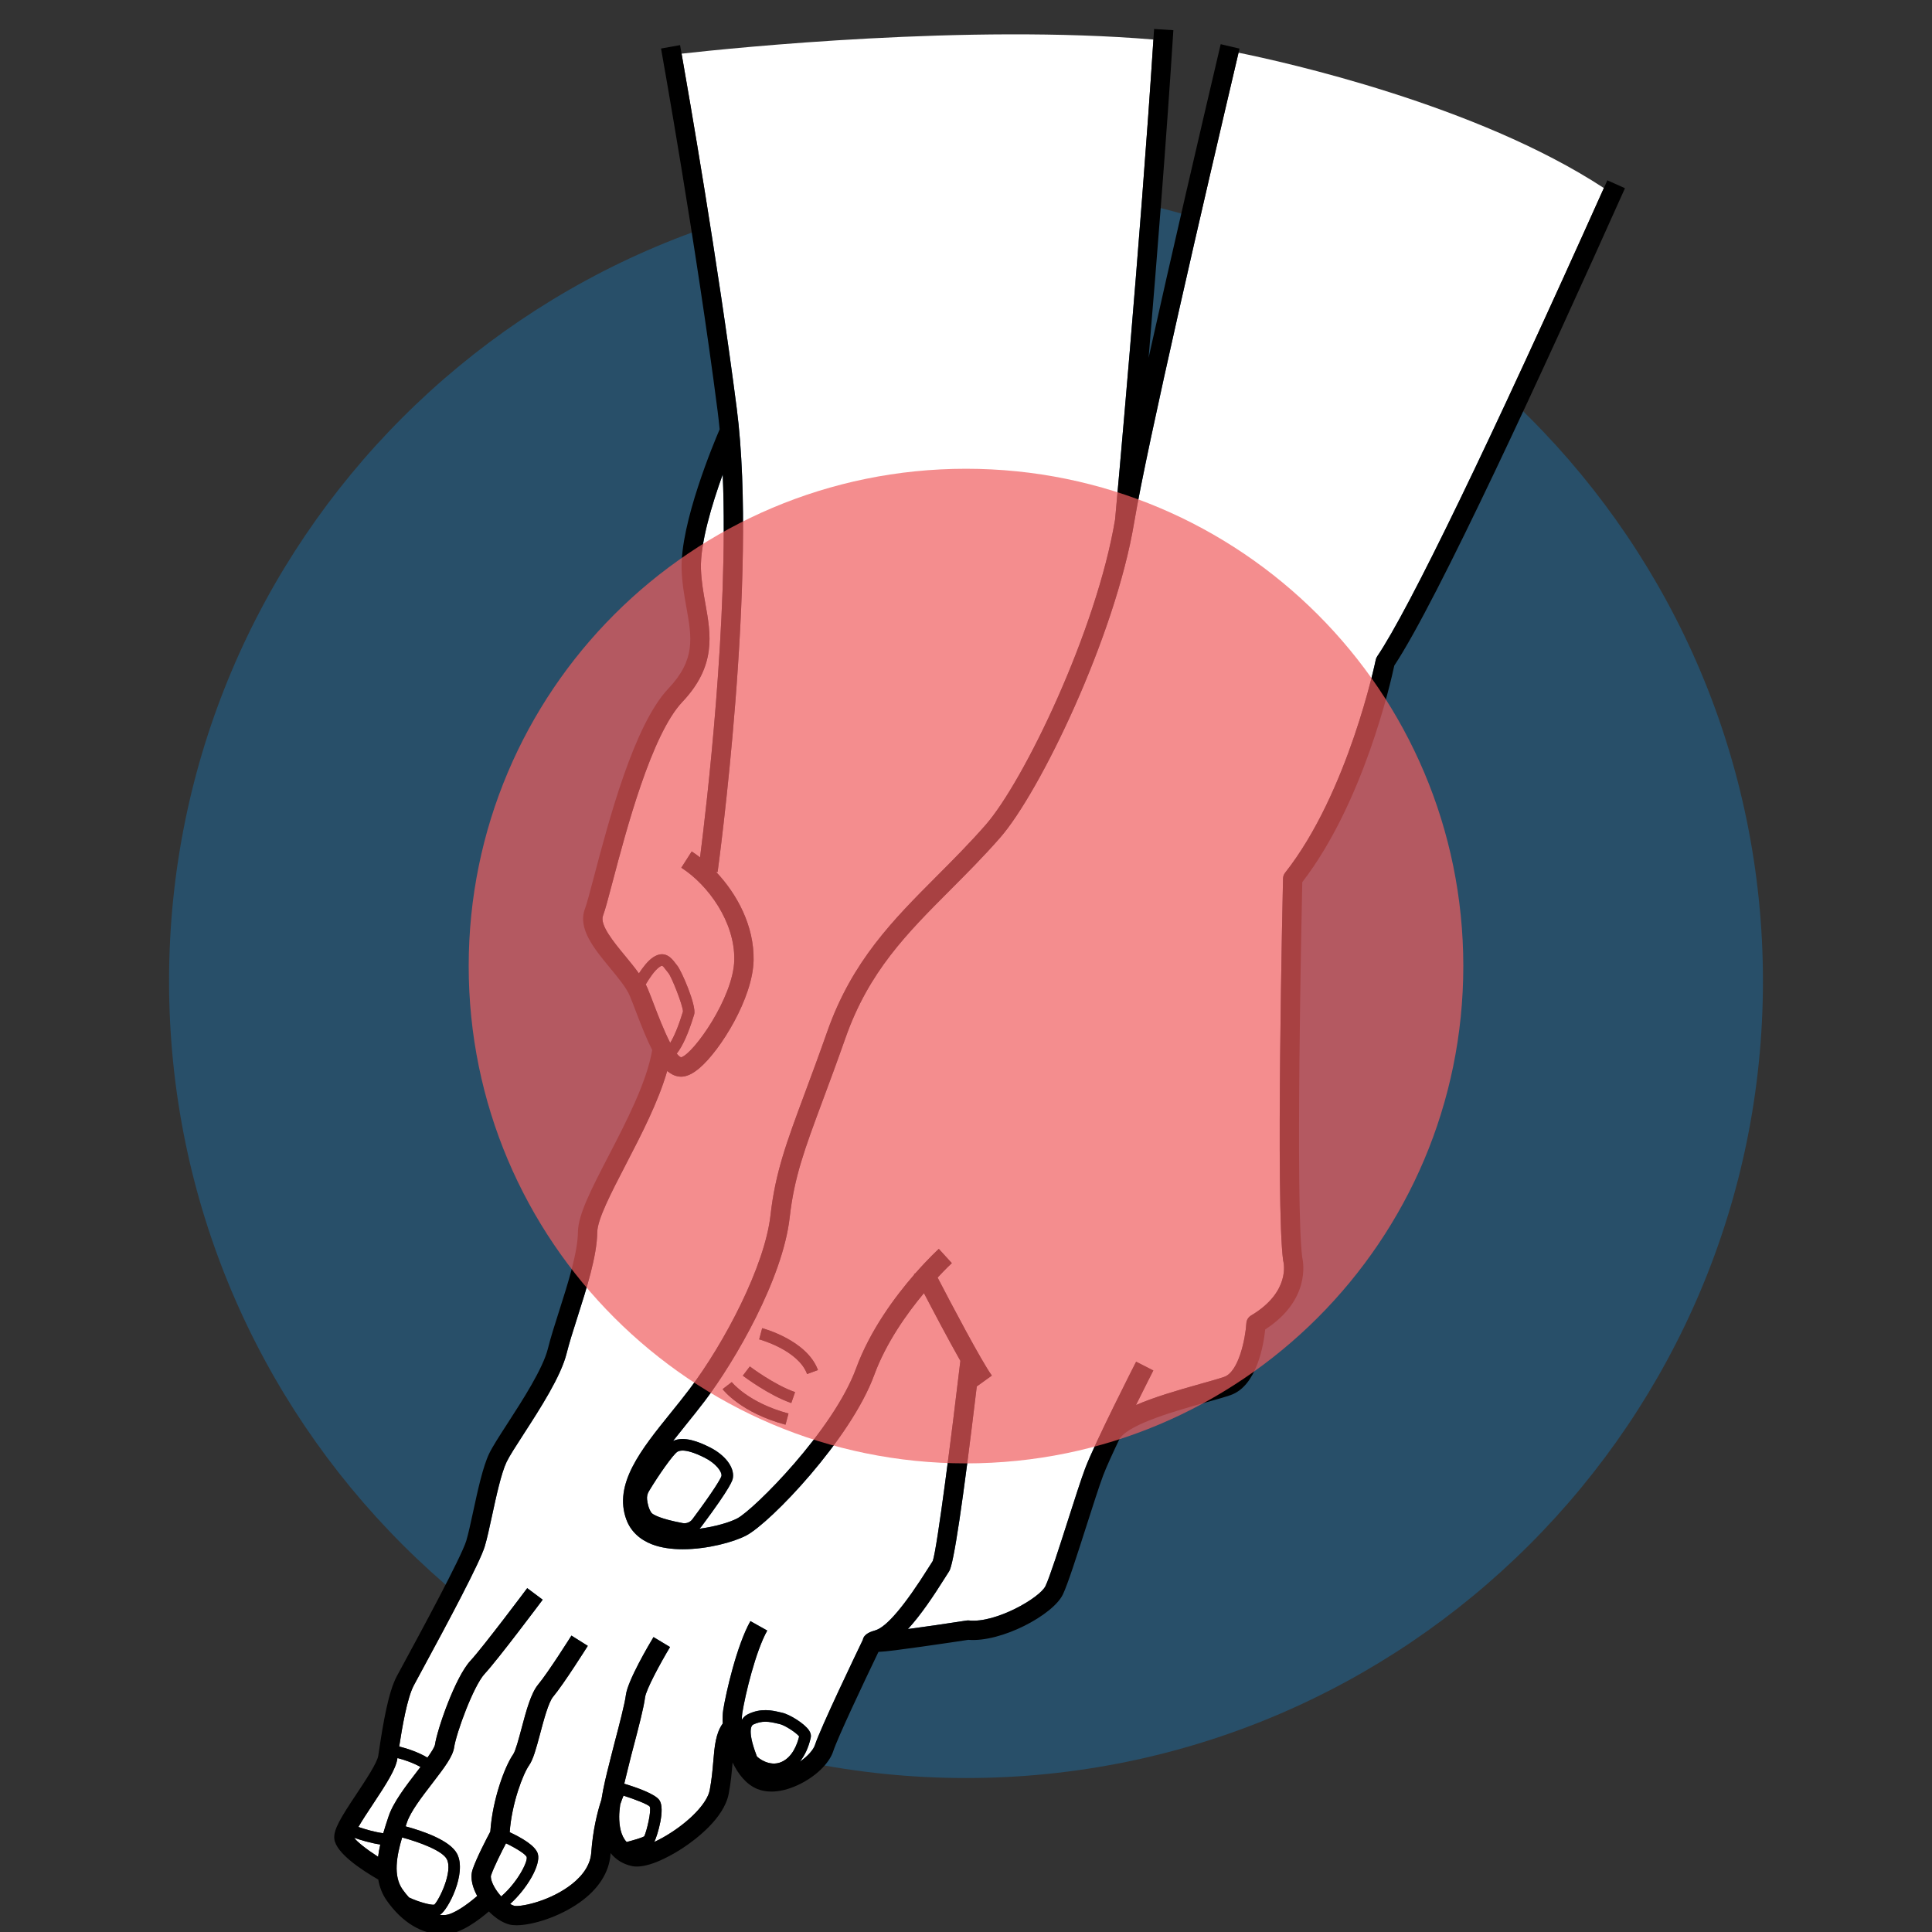 <svg xmlns="http://www.w3.org/2000/svg" fill="none" viewBox="0 0 400 400" height="400" width="400">
<rect x="0" y="0" width="400" height="400" fill="#333333" stroke="none"/>
<g clip-path="url(#clip0_908_685)">
<path fill="#1878BA" d="M200 368.123C291.127 368.123 365 294.25 365 203.123C365 111.996 291.127 38.123 200 38.123C108.873 38.123 35 111.996 35 203.123C35 294.25 108.873 368.123 200 368.123Z" opacity="0.4"></path>
<path fill="white" d="M141.401 209.404C141.383 208.157 139.056 202.247 138.372 201.443C138.193 201.242 138.021 201.014 137.848 200.784C137.12 199.815 137.108 199.818 136.529 200.211C135.56 200.866 134.432 202.557 133.696 203.812C133.832 204.077 133.958 204.343 134.069 204.609C134.498 205.633 134.961 206.845 135.452 208.136C136.116 209.878 137.447 213.369 138.758 215.911C139.471 214.754 140.354 212.825 141.34 209.603L141.401 209.404Z"></path>
<path fill="white" d="M145.123 117.792C145.208 120.337 145.634 122.719 146.047 125.022C147.177 131.33 148.345 137.854 141.273 145.325C134.871 152.089 129.641 171.924 126.83 182.58C125.941 185.95 125.3 188.385 124.848 189.577C124.124 191.483 127.059 195.037 129.417 197.894C130.443 199.137 131.434 200.343 132.279 201.532C133.067 200.32 134.111 198.949 135.184 198.223C137.667 196.544 139.137 198.506 139.766 199.342C139.899 199.519 140.029 199.695 140.167 199.85C141.058 200.852 144.27 208.283 143.718 210.036L143.635 210.305C142.51 213.981 141.35 216.56 140.12 218.135C140.44 218.537 140.743 218.82 141.014 218.904C143.521 218.242 151.876 206.526 152.023 198.738C152.172 190.904 146.618 183.207 141.056 179.654L143.21 176.283C143.785 176.65 144.362 177.069 144.937 177.512C146.236 167.345 150.899 128.101 149.631 98.227C147.439 104.302 144.945 112.469 145.123 117.792Z"></path>
<path fill="white" d="M207.05 173.453C203.607 177.377 200.145 180.849 196.797 184.205C187.725 193.299 179.891 201.153 175.065 214.853C173.275 219.934 171.725 224.102 170.358 227.781C166.545 238.038 164.444 243.688 163.496 252.064C162.057 264.781 152.203 281.741 145.931 290.037C144.654 291.725 143.307 293.393 142.004 295.008C141.097 296.131 140.201 297.243 139.343 298.342C141.619 297.253 144.73 298.537 146.923 299.634C150.133 301.239 152.069 303.783 151.741 305.964C151.672 306.424 151.489 307.647 145.282 315.974C145.138 316.168 144.977 316.342 144.809 316.506C148.027 316.088 151.071 315.196 152.651 314.364C156.071 312.563 172.516 296.197 177.246 283.299C180.154 275.367 185.374 268.386 189.293 263.877C189.267 263.826 189.246 263.785 189.234 263.763L189.52 263.616C192.167 260.596 194.172 258.747 194.371 258.565L197.069 261.519C197.033 261.552 195.856 262.639 194.123 264.508C196.879 269.812 203.143 281.732 205.352 284.8L202.234 287.046C199.358 311.098 197.435 323.966 196.514 325.304C196.356 325.535 196.093 325.957 195.743 326.515C193.312 330.391 190.648 334.376 187.975 337.276C191.532 336.803 195.956 336.16 200.12 335.515C200.293 335.488 200.468 335.483 200.641 335.503C206.145 336.092 215.294 330.814 216.456 328.374C217.351 326.494 219.347 320.257 221.108 314.754C222.488 310.443 223.791 306.371 224.645 304.092C226.643 298.763 234.874 282.607 235.223 281.923L238.786 283.739C238.749 283.811 237.15 286.952 235.194 290.902C238.821 289.315 243.479 287.933 248.557 286.511C250.553 285.952 252.276 285.47 253.446 285.067C256.469 284.028 257.849 277.134 258.045 273.957C258.085 273.296 258.451 272.696 259.02 272.358C267.222 267.493 265.772 261.423 265.706 261.167C265.686 261.091 265.666 260.992 265.655 260.914C264.111 249.441 265.575 184.639 265.638 181.886C265.648 181.452 265.799 181.034 266.067 180.693C279.148 164.103 284.778 136.89 284.834 136.617C284.886 136.358 284.99 136.111 285.137 135.893C291.731 126.159 308.385 91.747 332.063 38.935C305.651 21.624 265.745 12.801 256.427 10.911C249.404 40.787 237.474 92.252 234.821 108.168C230.875 131.848 215.254 164.097 207.05 173.453ZM162.629 294.972C153.424 292.499 149.753 287.804 149.601 287.605L151.505 286.145C151.538 286.187 154.899 290.411 163.252 292.653L162.629 294.972ZM163.828 290.487C159.159 288.875 154.009 284.983 153.792 284.818L155.244 282.908C155.295 282.946 160.309 286.733 164.611 288.22L163.828 290.487ZM167.098 284.483C165.27 279.512 157.262 277.323 157.181 277.302L157.8 274.983C158.178 275.084 167.097 277.526 169.35 283.655L167.098 284.483Z"></path>
<path fill="white" d="M82.266 364.132C81.938 366.286 80.026 369.291 77.146 373.631C76.23 375.011 75.034 376.814 74.197 378.251C75.569 378.726 77.513 379.308 79.345 379.55C79.702 378.324 80.092 377.144 80.456 376.053C81.421 373.156 84.024 369.776 86.321 366.794C86.556 366.488 86.806 366.163 87.058 365.832C85.484 364.935 83.64 364.335 82.289 363.98L82.266 364.132Z"></path>
<path fill="white" d="M148.573 180.555L148.247 180.51C152.617 185.117 156.157 191.702 156.023 198.814C155.875 206.629 149.186 217.422 144.828 221.131C143.42 222.329 142.162 222.918 141.003 222.918C140.843 222.918 140.685 222.906 140.529 222.884C139.662 222.76 138.874 222.36 138.135 221.736C136.321 228.084 132.765 234.946 129.554 241.141C126.537 246.959 123.687 252.456 123.656 255.112C123.596 260.044 121.447 266.774 119.552 272.713C118.673 275.468 117.842 278.07 117.322 280.173C116.139 284.963 111.854 291.591 108.411 296.916C106.826 299.366 105.458 301.484 104.882 302.686C103.778 304.988 102.722 309.874 101.874 313.8C101.345 316.25 100.845 318.564 100.37 320.148C99.377 323.459 93.03 335.365 86.953 346.575C86.385 347.623 85.946 348.434 85.685 348.921C84.299 351.513 83.256 357.646 82.649 361.593C84.224 361.992 86.52 362.72 88.496 363.897C89.325 362.738 89.989 361.698 90.062 361.198C90.532 358.031 94.243 347.247 97.4 343.839C100.049 340.978 109.064 328.929 109.155 328.808L112.358 331.202C111.983 331.705 103.126 343.542 100.335 346.557C98.03 349.045 94.462 358.801 94.019 361.784C93.745 363.633 92.12 365.819 89.49 369.234C87.386 371.966 85.002 375.063 84.251 377.318C84.162 377.585 84.071 377.857 83.98 378.132C87.359 379.043 93.198 380.985 94.652 383.847C96.677 387.832 92.771 395.406 91.13 396.42C91.102 396.438 91.058 396.443 91.028 396.459C91.398 396.493 91.77 396.506 92.144 396.486C93.821 396.387 96.69 394.389 98.811 392.536C98.787 392.493 98.756 392.448 98.733 392.404C97.985 391.002 97.225 388.936 97.85 387.06C98.641 384.689 100.825 380.516 101.52 379.209C101.962 372.549 104.524 365.681 106.256 363.207C106.737 362.519 107.427 359.928 107.98 357.845C108.931 354.268 109.915 350.57 111.423 348.762C113.512 346.252 118.263 338.705 118.311 338.629L121.698 340.758C121.497 341.077 116.756 348.608 114.496 351.322C113.554 352.452 112.566 356.163 111.846 358.873C110.962 362.196 110.378 364.294 109.533 365.501C108.29 367.277 105.951 373.336 105.526 379.343C107.81 380.397 110.904 382.115 111.366 383.863C111.969 386.14 109.145 390.998 105.618 394.194C105.905 394.363 106.186 394.502 106.445 394.573C107.449 394.851 113.048 393.904 117.664 390.642C119.704 389.201 122.183 386.806 122.413 383.587C122.744 378.947 123.653 375.234 124.519 372.6C124.921 369.974 125.617 367.211 126.1 365.312C126.256 364.703 126.388 364.185 126.477 363.795C126.628 363.143 126.941 361.948 127.317 360.517C128.133 357.419 129.363 352.735 129.579 350.958C129.942 347.96 134.408 340.419 135.3 338.937L138.727 341C136.693 344.38 133.742 349.854 133.55 351.439C133.302 353.488 132.129 357.949 131.186 361.535C130.824 362.914 130.52 364.065 130.376 364.693C130.28 365.105 130.141 365.654 129.977 366.299C129.761 367.149 129.498 368.192 129.241 369.3C131.838 370.086 135.619 371.412 136.513 372.696C137.773 374.507 136.168 379.871 135.467 381.354C136.562 380.848 137.824 380.16 139.195 379.255C143.431 376.459 146.471 373.076 146.939 370.637C147.36 368.448 147.531 366.425 147.683 364.639C147.943 361.561 148.176 358.851 149.635 356.839C149.577 355.784 149.609 354.818 149.736 354.021C150.321 350.357 152.552 340.641 155.361 335.632L158.85 337.589C156.442 341.88 154.299 350.819 153.685 354.651C153.617 355.079 153.588 355.561 153.591 356.075C153.892 355.569 154.311 355.177 154.858 354.909C157.553 353.589 159.872 354.127 161.404 354.482L161.897 354.593C163.474 354.931 166.604 356.86 167.527 358.299C167.85 358.801 167.96 359.296 167.855 359.77C167.408 361.778 166.628 363.456 165.594 364.746C167.281 363.577 168.416 362.236 168.718 361.312C169.886 357.727 177.235 342.424 178.639 339.509C178.875 338.231 180.404 337.785 181.21 337.552C183.553 336.875 187.302 332.446 192.354 324.39C192.681 323.869 192.94 323.455 193.121 323.182C194.048 320.477 197.059 296.804 198.834 281.75C196.336 277.33 193.277 271.539 191.29 267.731C187.747 271.982 183.437 278.035 181.002 284.676C176.126 297.975 159.512 315.273 154.515 317.903C151.961 319.247 146.515 320.754 141.359 320.754C139.098 320.754 136.895 320.465 135.014 319.745C132.403 318.747 130.563 316.978 129.69 314.628C126.958 307.275 132.755 300.095 138.892 292.495C140.175 290.905 141.502 289.262 142.739 287.625C149.985 278.043 158.328 262.166 159.522 251.615C160.525 242.753 162.815 236.593 166.609 226.388C167.971 222.725 169.514 218.572 171.292 213.525C176.42 198.969 184.943 190.425 193.965 181.38C197.269 178.069 200.685 174.644 204.042 170.815C211.944 161.804 227.01 130.604 230.865 107.571C231.09 105.106 236.107 50.165 238.801 8.186C200.44 4.975 152.486 9.846 141.113 11.112C142.556 19.29 148.65 54.325 152.538 84.576C156.98 119.12 148.657 179.944 148.573 180.555Z"></path>
<path fill="white" d="M133.97 310.459C134.058 311.246 134.283 312.361 134.861 313.191C135.142 313.595 136.82 314.5 141.331 315.338C142.113 315.48 142.885 315.177 143.357 314.541C147.851 308.513 149.252 306.074 149.372 305.584C149.507 304.683 148.201 302.957 145.849 301.78C143.631 300.671 142.219 300.323 141.32 300.323C140.815 300.323 140.474 300.433 140.241 300.579C139.335 301.152 136.267 305.533 134.331 308.777C134.03 309.283 133.905 309.864 133.97 310.459Z"></path>
<path fill="white" d="M128.409 373.595C128.28 374.508 128.197 375.377 128.197 376.134C128.197 377.947 128.511 380.073 129.738 381.365C131.33 380.959 132.89 380.483 133.378 380.203C133.895 379.152 134.906 374.911 134.519 374.028C134.108 373.565 131.574 372.56 129.086 371.767C128.88 372.272 128.649 372.88 128.409 373.595Z"></path>
<path fill="white" d="M83.331 391.171C83.764 391.79 84.217 392.336 84.677 392.849C86.655 393.788 89.171 394.464 89.909 394.345C90.857 393.486 93.827 387.52 92.514 384.934C91.624 383.184 86.956 381.43 83.255 380.426C82.11 384.27 81.37 388.368 83.331 391.171Z"></path>
<path fill="white" d="M156.694 363.619C156.912 363.943 159.329 365.888 161.797 364.797C164.067 363.796 165.05 361.158 165.452 359.507C164.921 358.786 162.51 357.179 161.395 356.94L160.863 356.82C160.121 356.648 159.327 356.465 158.461 356.465C157.676 356.465 156.831 356.616 155.913 357.065C155.766 357.137 154.541 357.923 156.603 363.375L156.694 363.619Z"></path>
<path fill="white" d="M103.77 392.635C107.177 389.697 109.301 385.437 109.046 384.477C108.849 383.917 106.98 382.709 104.76 381.643C103.923 383.238 102.251 386.513 101.646 388.326C101.586 388.504 101.582 389.244 102.263 390.521C102.664 391.273 103.195 392.001 103.77 392.635Z"></path>
<path fill="white" d="M78.281 384.431C78.389 383.577 78.546 382.727 78.737 381.888C76.743 381.591 74.733 380.982 73.323 380.491C73.884 381.302 75.871 382.876 78.281 384.431Z"></path>
<path fill="black" d="M101.214 395.744C102.43 396.982 103.869 398.011 105.381 398.429C105.812 398.548 106.341 398.605 106.944 398.605C110.236 398.605 115.766 396.881 119.973 393.909C123.909 391.127 126.133 387.656 126.403 383.872C126.408 383.802 126.416 383.736 126.422 383.666C127.518 385.03 128.996 385.95 130.81 386.345C131.141 386.417 131.49 386.45 131.854 386.45C135.268 386.449 139.936 383.559 141.398 382.593C143.918 380.931 149.884 376.51 150.867 371.393C151.328 368.996 151.509 366.861 151.669 364.976C151.671 364.95 151.673 364.927 151.675 364.902C152.85 367.365 154.534 369.463 156.787 370.388C157.665 370.748 158.647 370.927 159.704 370.927C161.382 370.927 163.243 370.477 165.164 369.588C168.785 367.914 171.673 365.152 172.52 362.552C173.409 359.828 178.725 348.555 181.877 342.005C183.637 341.925 186.406 341.54 190.847 340.922C195.118 340.327 199.426 339.669 200.486 339.506C207.302 340.072 218.034 334.367 220.067 330.095C221.079 327.971 222.943 322.143 224.918 315.973C226.282 311.71 227.571 307.684 228.391 305.496C229.028 303.799 230.377 300.852 231.898 297.666L231.944 297.699C234.071 294.721 243.814 291.992 249.637 290.362C251.691 289.787 253.467 289.29 254.747 288.851C260.23 286.966 261.62 278.4 261.948 275.248C271.221 269.244 269.901 261.556 269.606 260.279C268.206 249.437 269.469 189.625 269.622 182.639C282.29 166.193 287.914 141.366 288.672 137.805C297.522 124.485 319.488 76.798 336.432 38.967L332.782 37.332C332.54 37.872 332.303 38.398 332.063 38.935C308.385 91.747 291.732 126.159 285.138 135.893C284.99 136.112 284.887 136.358 284.834 136.617C284.778 136.89 279.148 164.103 266.067 180.694C265.799 181.034 265.648 181.452 265.639 181.886C265.575 184.639 264.111 249.442 265.655 260.914C265.666 260.992 265.686 261.091 265.706 261.167C265.772 261.423 267.223 267.493 259.02 272.359C258.451 272.697 258.085 273.296 258.045 273.957C257.85 277.134 256.47 284.029 253.446 285.068C252.276 285.47 250.554 285.953 248.558 286.511C243.479 287.933 238.821 289.316 235.194 290.902C237.15 286.952 238.75 283.812 238.786 283.74L235.224 281.923C234.874 282.608 226.643 298.763 224.645 304.092C223.791 306.371 222.488 310.444 221.108 314.754C219.348 320.257 217.352 326.494 216.456 328.374C215.294 330.815 206.146 336.092 200.642 335.503C200.468 335.484 200.293 335.489 200.12 335.515C195.956 336.16 191.532 336.803 187.976 337.277C190.648 334.376 193.312 330.391 195.743 326.515C196.093 325.957 196.356 325.535 196.515 325.304C197.435 323.966 199.358 311.099 202.234 287.046L205.353 284.8C203.143 281.732 196.879 269.812 194.123 264.508C195.856 262.64 197.033 261.552 197.069 261.519L194.371 258.566C194.172 258.747 192.167 260.596 189.52 263.616L189.234 263.763C189.246 263.785 189.267 263.826 189.293 263.877C185.374 268.386 180.154 275.367 177.246 283.299C172.517 296.198 156.071 312.564 152.651 314.365C151.071 315.196 148.028 316.088 144.809 316.506C144.978 316.342 145.139 316.168 145.282 315.975C151.489 307.648 151.672 306.424 151.741 305.964C152.069 303.783 150.133 301.24 146.923 299.634C144.73 298.538 141.62 297.254 139.343 298.343C140.201 297.243 141.097 296.132 142.004 295.008C143.307 293.394 144.654 291.726 145.931 290.037C152.203 281.741 162.058 264.781 163.496 252.065C164.444 243.689 166.545 238.038 170.358 227.781C171.726 224.103 173.275 219.935 175.065 214.854C179.892 201.153 187.726 193.299 196.797 184.205C200.145 180.849 203.607 177.378 207.05 173.453C215.254 164.097 230.875 131.848 234.821 108.169C237.474 92.252 249.405 40.787 256.427 10.911C256.493 10.632 256.561 10.341 256.626 10.065L252.731 9.149C248.554 26.915 242.546 52.715 237.804 74.083C239.499 53.936 241.555 28.14 242.932 6.251L238.94 6C238.894 6.724 238.848 7.453 238.801 8.186C236.107 50.164 231.09 105.105 230.865 107.571C227.01 130.603 211.944 161.804 204.042 170.815C200.685 174.643 197.269 178.068 193.965 181.38C184.943 190.425 176.42 198.969 171.292 213.524C169.514 218.572 167.971 222.725 166.609 226.388C162.815 236.593 160.525 242.753 159.522 251.615C158.328 262.166 149.985 278.043 142.739 287.625C141.502 289.262 140.175 290.905 138.892 292.495C132.755 300.095 126.958 307.274 129.69 314.628C130.563 316.977 132.404 318.747 135.014 319.745C136.895 320.465 139.098 320.754 141.359 320.754C146.515 320.754 151.961 319.247 154.515 317.903C159.512 315.272 176.126 297.974 181.002 284.676C183.437 278.034 187.747 271.982 191.29 267.73C193.277 271.539 196.336 277.33 198.834 281.749C197.059 296.804 194.048 320.476 193.121 323.182C192.94 323.455 192.681 323.869 192.354 324.39C187.302 332.446 183.553 336.875 181.21 337.552C180.404 337.785 178.875 338.231 178.639 339.509C177.235 342.424 169.886 357.727 168.718 361.311C168.416 362.236 167.281 363.576 165.594 364.746C166.628 363.455 167.408 361.778 167.855 359.769C167.96 359.296 167.85 358.801 167.527 358.299C166.604 356.86 163.474 354.93 161.897 354.593L161.404 354.481C159.872 354.127 157.553 353.589 154.858 354.909C154.311 355.176 153.893 355.569 153.591 356.075C153.588 355.561 153.617 355.079 153.685 354.651C154.299 350.819 156.442 341.88 158.85 337.589L155.361 335.632C152.552 340.641 150.321 350.356 149.736 354.02C149.609 354.818 149.577 355.784 149.635 356.839C148.176 358.85 147.943 361.561 147.683 364.639C147.531 366.425 147.36 368.448 146.939 370.637C146.471 373.076 143.431 376.459 139.195 379.255C137.824 380.16 136.562 380.848 135.467 381.354C136.168 379.871 137.773 374.507 136.513 372.696C135.619 371.411 131.838 370.086 129.241 369.3C129.498 368.192 129.761 367.148 129.977 366.299C130.142 365.654 130.28 365.105 130.376 364.693C130.52 364.065 130.824 362.914 131.186 361.535C132.129 357.949 133.302 353.488 133.55 351.438C133.742 349.853 136.693 344.38 138.727 341L135.3 338.937C134.408 340.419 129.942 347.96 129.579 350.958C129.363 352.735 128.133 357.419 127.317 360.517C126.941 361.948 126.628 363.143 126.477 363.795C126.388 364.184 126.256 364.703 126.1 365.312C125.617 367.211 124.921 369.974 124.519 372.6C123.653 375.234 122.744 378.947 122.413 383.587C122.183 386.806 119.704 389.201 117.664 390.641C113.048 393.904 107.449 394.851 106.445 394.573C106.186 394.501 105.905 394.363 105.618 394.194C109.145 390.998 111.969 386.14 111.366 383.863C110.904 382.115 107.81 380.397 105.526 379.343C105.951 373.336 108.29 367.277 109.533 365.501C110.378 364.294 110.962 362.196 111.846 358.873C112.566 356.163 113.554 352.452 114.496 351.322C116.756 348.608 121.497 341.077 121.698 340.758L118.311 338.629C118.263 338.705 113.513 346.252 111.423 348.762C109.915 350.57 108.931 354.268 107.98 357.845C107.427 359.928 106.737 362.519 106.256 363.207C104.524 365.68 101.962 372.549 101.52 379.209C100.825 380.515 98.641 384.689 97.85 387.06C97.225 388.936 97.985 391.002 98.733 392.404C98.756 392.448 98.787 392.493 98.811 392.536C96.69 394.389 93.821 396.387 92.144 396.486C91.77 396.506 91.398 396.493 91.028 396.458C91.059 396.443 91.102 396.437 91.131 396.42C92.771 395.406 96.677 387.832 94.652 383.847C93.198 380.985 87.359 379.043 83.98 378.132C84.071 377.857 84.162 377.585 84.251 377.317C85.002 375.062 87.386 371.966 89.49 369.234C92.12 365.819 93.745 363.633 94.019 361.784C94.462 358.801 98.03 349.045 100.335 346.557C103.126 343.542 111.983 331.705 112.358 331.202L109.155 328.808C109.064 328.929 100.049 340.978 97.4 343.839C94.243 347.247 90.532 358.031 90.062 361.198C89.989 361.698 89.326 362.738 88.496 363.897C86.52 362.719 84.224 361.992 82.65 361.593C83.256 357.646 84.299 351.513 85.685 348.921C85.946 348.434 86.386 347.623 86.953 346.575C93.03 335.365 99.377 323.459 100.37 320.148C100.845 318.564 101.345 316.25 101.874 313.8C102.722 309.874 103.778 304.988 104.882 302.685C105.458 301.483 106.826 299.366 108.411 296.916C111.854 291.591 116.139 284.963 117.322 280.173C117.842 278.07 118.673 275.468 119.552 272.713C121.447 266.774 123.596 260.044 123.656 255.112C123.687 252.456 126.537 246.959 129.554 241.141C132.764 234.946 136.321 228.084 138.135 221.735C138.874 222.36 139.662 222.76 140.529 222.884C140.685 222.906 140.843 222.918 141.003 222.918C142.162 222.918 143.42 222.329 144.828 221.131C149.186 217.422 155.875 206.629 156.023 198.813C156.157 191.701 152.617 185.117 148.247 180.509L148.573 180.555C148.657 179.944 156.98 119.12 152.538 84.576C148.649 54.325 142.556 19.29 141.113 11.111C140.918 10.008 140.807 9.388 140.799 9.34L136.861 10.047C136.934 10.451 144.171 50.855 148.571 85.086C148.73 86.319 148.87 87.591 148.996 88.889C147.871 91.497 140.804 108.288 141.125 117.925C141.22 120.758 141.672 123.284 142.109 125.727C143.236 132.022 144.051 136.571 138.369 142.575C131.265 150.081 126.067 169.786 122.963 181.56C122.138 184.69 121.485 187.162 121.107 188.158C119.559 192.237 123.003 196.407 126.332 200.44C127.982 202.439 129.689 204.507 130.38 206.155C130.795 207.143 131.24 208.313 131.715 209.559C132.868 212.588 133.933 215.256 135.034 217.403C133.885 224.081 129.709 232.151 126.003 239.299C122.481 246.093 119.699 251.458 119.656 255.063C119.604 259.397 117.552 265.825 115.741 271.496C114.841 274.317 113.99 276.981 113.439 279.214C112.417 283.353 108.16 289.937 105.052 294.744C103.325 297.415 101.961 299.524 101.274 300.957C99.968 303.684 98.903 308.609 97.965 312.955C97.452 315.326 96.969 317.565 96.538 319C95.53 322.361 86.744 338.568 83.436 344.669C82.864 345.725 82.421 346.543 82.158 347.034C80.394 350.336 79.322 356.779 78.458 362.56L78.311 363.53C78.093 364.971 75.619 368.698 73.814 371.419C70.624 376.224 68.972 378.822 69.223 380.766C69.598 383.671 74.805 387.124 78.316 389.143C78.576 390.661 79.115 392.123 80.054 393.465C83.245 398.022 87.36 400.499 91.706 400.499C91.93 400.499 92.154 400.492 92.38 400.478C95.453 400.297 99.098 397.569 101.214 395.744ZM140.241 300.579C140.474 300.433 140.815 300.323 141.32 300.323C142.219 300.323 143.631 300.671 145.849 301.78C148.201 302.957 149.507 304.682 149.372 305.584C149.252 306.074 147.851 308.513 143.357 314.541C142.885 315.177 142.113 315.48 141.331 315.338C136.82 314.5 135.142 313.595 134.861 313.191C134.283 312.361 134.058 311.246 133.97 310.459C133.905 309.864 134.03 309.283 134.331 308.777C136.267 305.533 139.335 301.152 140.241 300.579ZM155.913 357.065C156.831 356.616 157.676 356.465 158.461 356.465C159.327 356.465 160.121 356.648 160.863 356.82L161.396 356.94C162.51 357.179 164.921 358.786 165.452 359.507C165.05 361.158 164.067 363.796 161.797 364.797C159.329 365.888 156.912 363.943 156.694 363.619L156.604 363.375C154.541 357.923 155.767 357.137 155.913 357.065ZM133.378 380.203C132.89 380.483 131.33 380.959 129.738 381.365C128.511 380.073 128.197 377.947 128.197 376.134C128.197 375.377 128.28 374.508 128.409 373.595C128.649 372.88 128.88 372.272 129.086 371.767C131.574 372.56 134.108 373.565 134.52 374.028C134.906 374.911 133.896 379.152 133.378 380.203ZM101.646 388.326C102.25 386.513 103.923 383.238 104.759 381.643C106.98 382.709 108.849 383.917 109.046 384.478C109.3 385.437 107.177 389.697 103.77 392.635C103.194 392.001 102.664 391.273 102.263 390.522C101.582 389.244 101.586 388.504 101.646 388.326ZM78.281 384.431C75.871 382.876 73.884 381.302 73.323 380.491C74.733 380.982 76.743 381.591 78.737 381.888C78.546 382.727 78.389 383.577 78.281 384.431ZM92.514 384.935C93.827 387.521 90.858 393.486 89.909 394.345C89.171 394.464 86.656 393.788 84.677 392.849C84.217 392.336 83.765 391.79 83.331 391.171C81.37 388.368 82.11 384.27 83.255 380.426C86.956 381.43 91.624 383.184 92.514 384.935ZM86.321 366.794C84.025 369.776 81.421 373.156 80.456 376.053C80.092 377.144 79.703 378.323 79.345 379.55C77.513 379.308 75.569 378.726 74.198 378.251C75.034 376.814 76.23 375.011 77.147 373.631C80.026 369.291 81.939 366.286 82.267 364.132L82.29 363.98C83.64 364.335 85.484 364.935 87.059 365.832C86.806 366.163 86.556 366.489 86.321 366.794ZM135.452 208.136C134.961 206.845 134.498 205.633 134.069 204.608C133.958 204.343 133.832 204.077 133.696 203.811C134.432 202.557 135.56 200.866 136.529 200.21C137.108 199.818 137.12 199.814 137.848 200.784C138.021 201.014 138.193 201.242 138.372 201.443C139.056 202.247 141.383 208.157 141.401 209.404L141.34 209.602C140.354 212.825 139.47 214.754 138.758 215.911C137.447 213.369 136.116 209.878 135.452 208.136ZM144.938 177.513C144.362 177.069 143.785 176.65 143.21 176.283L141.056 179.654C146.618 183.207 152.172 190.904 152.024 198.738C151.876 206.526 143.522 218.242 141.014 218.904C140.744 218.82 140.44 218.538 140.12 218.135C141.35 216.561 142.51 213.981 143.635 210.305L143.718 210.036C144.27 208.283 141.059 200.852 140.167 199.85C140.029 199.695 139.899 199.519 139.767 199.342C139.137 198.506 137.667 196.544 135.185 198.223C134.111 198.949 133.067 200.32 132.28 201.533C131.434 200.344 130.443 199.137 129.417 197.894C127.059 195.038 124.124 191.483 124.848 189.577C125.3 188.385 125.942 185.95 126.83 182.58C129.641 171.924 134.871 152.089 141.274 145.325C148.345 137.854 147.177 131.331 146.047 125.022C145.634 122.719 145.208 120.337 145.123 117.792C144.946 112.469 147.439 104.302 149.631 98.227C150.899 128.101 146.236 167.345 144.938 177.513Z"></path>
<path fill="black" d="M151.505 286.145L149.602 287.605C149.753 287.804 153.424 292.499 162.629 294.972L163.252 292.653C154.899 290.411 151.538 286.187 151.505 286.145Z"></path>
<path fill="black" d="M153.792 284.818C154.01 284.983 159.159 288.875 163.828 290.487L164.611 288.22C160.309 286.733 155.295 282.946 155.244 282.908L153.792 284.818Z"></path>
<path fill="black" d="M157.801 274.983L157.182 277.302C157.263 277.323 165.271 279.512 167.099 284.483L169.351 283.655C167.098 277.526 158.179 275.084 157.801 274.983Z"></path>
<path fill="#F05D5E" d="M200 302.978C256.865 302.978 302.963 256.879 302.963 200.014C302.963 143.149 256.865 97.051 200 97.051C143.135 97.051 97.037 143.149 97.037 200.014C97.037 256.879 143.135 302.978 200 302.978Z" opacity="0.7"></path>
</g>
<defs>
<clipPath id="clip0_908_685">
<rect fill="white" height="400" width="400"></rect>
</clipPath>
</defs>
</svg>
